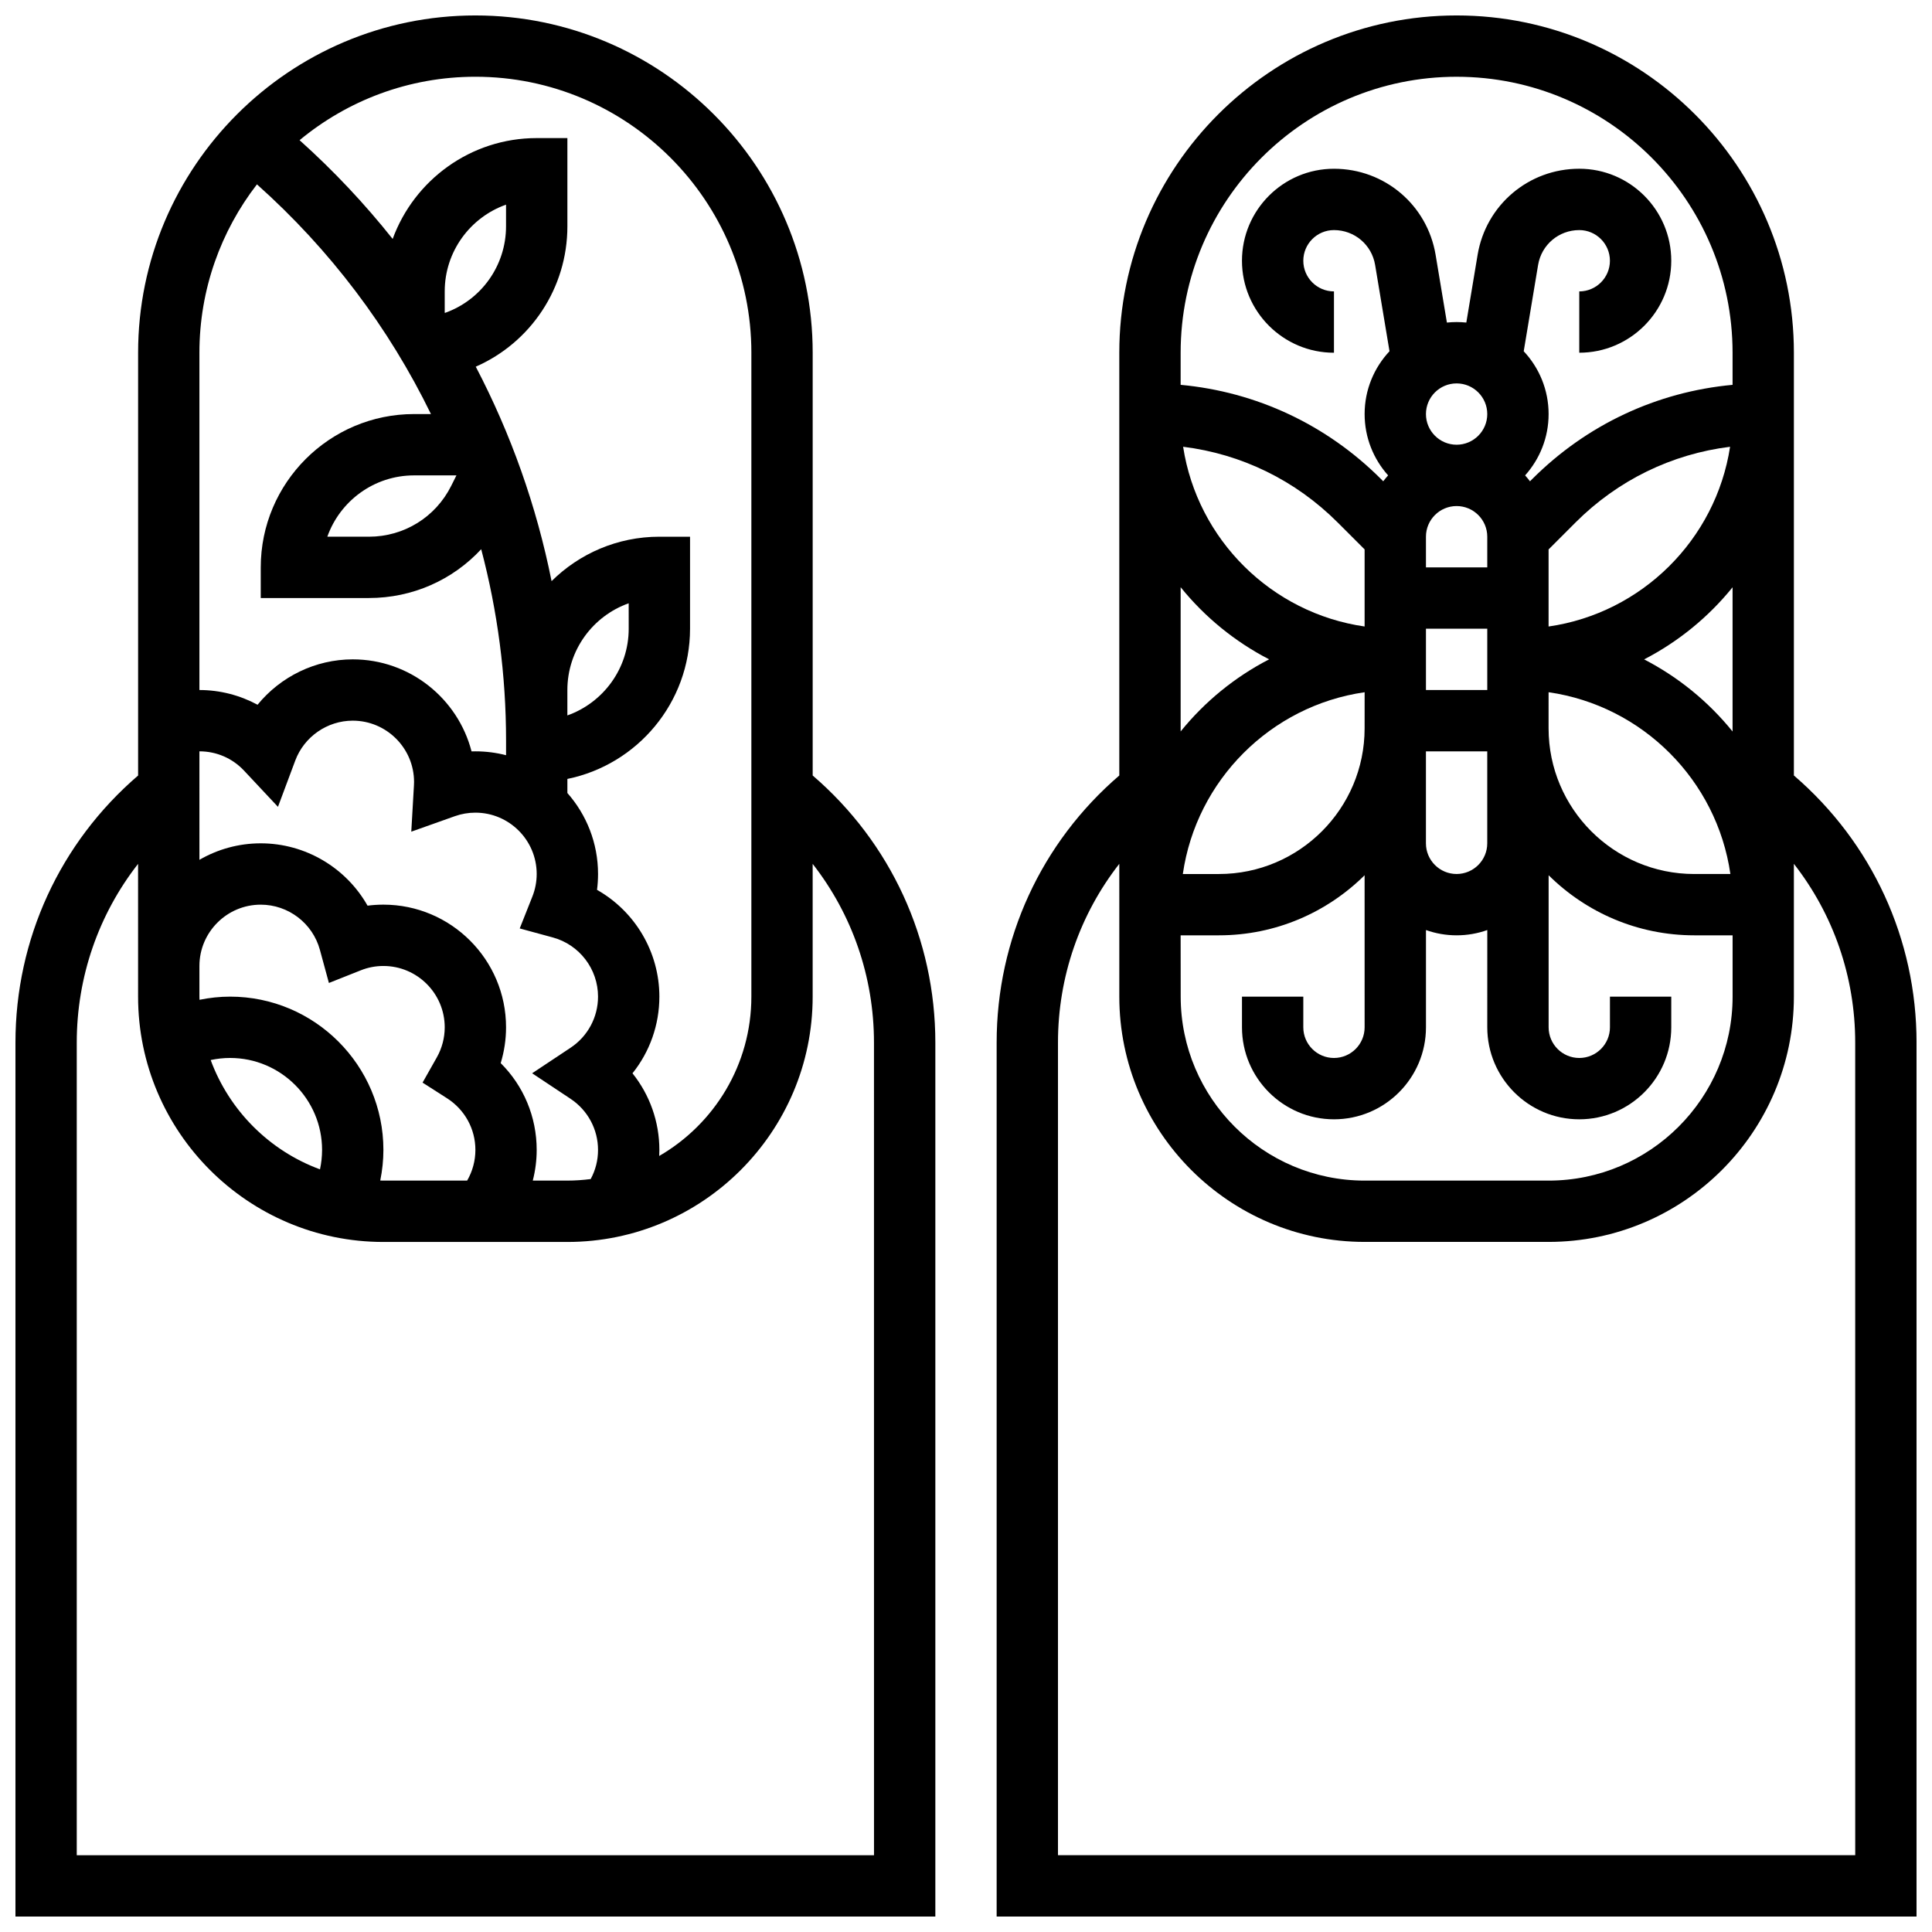 <?xml version="1.0" encoding="UTF-8"?>
<!-- Uploaded to: SVG Find, www.svgrepo.com, Generator: SVG Find Mixer Tools -->
<svg width="800px" height="800px" version="1.1" viewBox="144 144 512 512" xmlns="http://www.w3.org/2000/svg">
 <defs>
  <clipPath id="b">
   <path d="m408 148.09h243.9v503.81h-243.9z"/>
  </clipPath>
  <clipPath id="a">
   <path d="m148.09 148.09h243.91v503.81h-243.91z"/>
  </clipPath>
 </defs>
 <g>
  <g clip-path="url(#b)">
   <path d="m619.4 349.51v-112.03c0-49.285-40.098-89.387-89.387-89.387-49.285 0-89.387 40.098-89.387 89.387v112.03c-20.703 17.805-32.504 43.379-32.504 70.801v231.59h243.78l0.004-231.59c0-27.418-11.801-52.996-32.504-70.801zm-162.52 42.359h10.156c15.039 0 28.68-6.086 38.598-15.922l0.004 40.301c0 4.481-3.644 8.125-8.125 8.125s-8.125-3.644-8.125-8.125v-8.125h-16.25v8.125c0 13.441 10.938 24.379 24.379 24.379s24.379-10.934 24.379-24.379v-25.777c2.543 0.902 5.277 1.398 8.125 1.398 2.848 0 5.582-0.496 8.125-1.398l-0.004 25.777c0 13.441 10.938 24.379 24.379 24.379 13.441 0 24.379-10.934 24.379-24.379v-8.125h-16.25v8.125c0 4.481-3.644 8.125-8.125 8.125-4.481 0-8.125-3.644-8.125-8.125v-40.301c9.918 9.836 23.559 15.922 38.598 15.922h10.156v16.25c0 26.883-21.871 48.754-48.754 48.754h-48.754c-26.883 0-48.754-21.871-48.754-48.754zm73.137-113.76c4.481 0 8.125 3.644 8.125 8.125v8.125h-16.25v-8.125c-0.004-4.481 3.644-8.125 8.125-8.125zm8.125 48.754h-16.25v-16.25h16.25zm-16.254 24.379v-8.125h16.25v24.375c0 4.481-3.644 8.125-8.125 8.125s-8.125-3.644-8.125-8.125zm32.504-23.797c24.875 3.574 44.602 23.301 48.18 48.176h-9.582c-21.281 0-38.598-17.316-38.598-38.598zm7.141-44.984c11.191-11.195 25.492-18.148 40.957-20.062-3.781 24.617-23.402 44.082-48.098 47.633v-20.426zm-23.391-28.73c0 4.481-3.644 8.125-8.125 8.125s-8.125-3.644-8.125-8.125 3.644-8.125 8.125-8.125 8.125 3.644 8.125 8.125zm-32.504 56.297c-24.695-3.547-44.316-23.012-48.098-47.633 15.465 1.914 29.766 8.871 40.957 20.062l7.141 7.141zm0 26.996c0 21.281-17.316 38.598-38.598 38.598h-9.578c3.574-24.875 23.301-44.602 48.18-48.176zm97.512 0.828c-6.375-7.887-14.359-14.418-23.441-19.109 9.086-4.691 17.066-11.223 23.441-19.109zm-73.133-173.51c40.324 0 73.133 32.809 73.133 73.133v8.512c-20.062 1.855-38.684 10.555-53.105 24.98l-0.582 0.582c-0.41-0.543-0.84-1.062-1.293-1.566 3.867-4.316 6.227-10.012 6.227-16.25 0-6.434-2.508-12.285-6.594-16.648l3.809-22.867c0.895-5.356 5.481-9.242 10.91-9.242 4.481 0 8.125 3.644 8.125 8.125 0 4.481-3.644 8.125-8.125 8.125v16.25c13.441 0 24.379-10.934 24.379-24.379 0-13.441-10.938-24.379-24.379-24.379-13.406 0-24.734 9.598-26.941 22.82l-2.992 17.945c-0.844-0.082-1.703-0.133-2.57-0.133-0.871 0-1.727 0.047-2.574 0.137l-2.992-17.945c-2.203-13.223-13.535-22.82-26.938-22.82-13.441 0-24.379 10.934-24.379 24.379 0 13.441 10.938 24.379 24.379 24.379v-16.254c-4.481 0-8.125-3.644-8.125-8.125 0-4.481 3.644-8.125 8.125-8.125 5.43 0 10.016 3.887 10.906 9.238l3.812 22.867c-4.086 4.363-6.594 10.215-6.594 16.648 0 6.238 2.359 11.938 6.227 16.25-0.453 0.504-0.883 1.027-1.293 1.566l-0.582-0.582c-14.426-14.422-33.047-23.121-53.109-24.977v-8.508c0-40.328 32.809-73.137 73.137-73.137zm-49.691 154.39c-9.086 4.691-17.066 11.223-23.441 19.109v-38.223c6.375 7.891 14.355 14.422 23.441 19.113zm155.33 316.91h-211.28v-215.34c0-17.438 5.785-33.977 16.25-47.379l0.004 10.812v24.375c0 35.844 29.16 65.008 65.008 65.008h48.754c35.844 0 65.008-29.16 65.008-65.008v-35.188c10.469 13.402 16.25 29.941 16.25 47.379z"/>
  </g>
  <g clip-path="url(#a)">
   <path d="m359.37 349.51v-112.03c0-49.285-40.098-89.387-89.387-89.387-49.285 0-89.383 40.098-89.383 89.387v112.04c-20.703 17.801-32.504 43.379-32.504 70.797v231.59h243.78v-231.59c0-27.418-11.801-52.996-32.504-70.801zm-16.25-112.03v170.64c0 18.023-9.84 33.785-24.422 42.223 0.027-0.527 0.043-1.059 0.043-1.59 0-7.5-2.566-14.625-7.125-20.316 4.559-5.688 7.125-12.816 7.125-20.316 0-11.891-6.508-22.637-16.523-28.301 0.18-1.387 0.27-2.789 0.27-4.199 0-8.223-3.074-15.734-8.125-21.465v-3.731c18.523-3.777 32.504-20.191 32.504-39.812v-24.379h-8.125c-11.129 0-21.223 4.5-28.57 11.773-3.984-19.895-10.77-39.008-20.09-56.832 14.582-6.391 24.281-20.852 24.281-37.203v-23.379h-8.125c-17.523 0-32.488 11.152-38.18 26.73-7.414-9.328-15.652-18.086-24.668-26.172 12.664-10.492 28.906-16.812 46.598-16.812 40.324 0 73.133 32.809 73.133 73.137zm-114.32 216.41c-13.391-4.93-24.035-15.578-28.969-28.969 1.676-0.355 3.391-0.551 5.144-0.551 13.441 0 24.379 10.934 24.379 24.379-0.004 1.754-0.195 3.469-0.555 5.141zm-23.824-45.77c-2.723 0-5.441 0.293-8.105 0.836-0.004-0.277-0.023-0.555-0.023-0.836v-8.125c0-8.961 7.293-16.25 16.25-16.25 7.312 0 13.762 4.926 15.68 11.977l2.387 8.777 8.453-3.356c1.914-0.766 3.93-1.148 5.988-1.148 8.961 0 16.25 7.293 16.25 16.25 0 2.789-0.723 5.543-2.09 7.965l-3.781 6.695 6.477 4.144c4.711 3.012 7.523 8.133 7.523 13.699 0 2.879-0.77 5.672-2.188 8.125h-22.191c-0.281 0-0.559-0.016-0.836-0.02 0.543-2.664 0.836-5.383 0.836-8.105 0-22.402-18.227-40.629-40.629-40.629zm71.715 17.617c0.934-3.066 1.418-6.266 1.418-9.492 0-17.922-14.582-32.504-32.504-32.504-1.414 0-2.816 0.09-4.199 0.27-5.668-10.012-16.414-16.52-28.305-16.52-5.918 0-11.465 1.598-16.25 4.371l-0.004-28.75c4.539 0 8.75 1.828 11.859 5.148l8.957 9.562 4.586-12.27c2.363-6.32 8.484-10.566 15.23-10.566 8.961 0 16.25 7.293 16.25 16.25 0 0.316-0.012 0.629-0.031 0.941l-0.703 12.227 11.539-4.102c1.75-0.621 3.582-0.938 5.445-0.938 8.961 0 16.25 7.293 16.25 16.25 0 2.059-0.387 4.074-1.145 5.988l-3.352 8.449 8.773 2.387c7.055 1.918 11.98 8.363 11.98 15.68 0 5.457-2.719 10.52-7.277 13.547l-10.184 6.766 10.184 6.769c4.555 3.027 7.277 8.09 7.277 13.547 0 2.746-0.672 5.367-1.949 7.719-2.027 0.258-4.082 0.406-6.18 0.406h-9.164c0.68-2.633 1.035-5.359 1.035-8.125 0.004-8.77-3.473-16.98-9.539-23.012zm-14.836-198.91v-5.606c0-10.594 6.793-19.633 16.25-22.984v5.734c0 10.406-6.547 19.531-16.188 22.957-0.016-0.035-0.039-0.07-0.062-0.102zm32.504 106.77v-6.734c0-10.594 6.793-19.633 16.25-22.984l0.004 6.734c0 10.594-6.793 19.633-16.254 22.984zm-97.512-96.117c0-16.789 5.699-32.262 15.246-44.621 19.426 17.328 34.992 38.027 46.113 60.871h-4.477c-22.402 0-40.629 18.227-40.629 40.629v8.125h28.668c11.535 0 22.195-4.777 29.754-12.938 4.324 16.363 6.59 33.395 6.59 50.742v3.852c-2.598-0.672-5.32-1.027-8.125-1.027-0.344 0-0.684 0.004-1.023 0.016-3.617-14.008-16.363-24.391-31.484-24.391-9.91 0-19.148 4.582-25.223 12.027-4.699-2.531-10-3.902-15.41-3.902zm68.113 32.504-1.387 2.777c-4.156 8.309-12.512 13.473-21.805 13.473h-11.023c3.356-9.461 12.391-16.25 22.984-16.25zm110.66 365.67h-211.28v-215.34c0-17.438 5.785-33.977 16.25-47.379l0.004 35.191c0 35.844 29.16 65.008 65.008 65.008h48.754c35.844 0 65.008-29.16 65.008-65.008v-35.191c10.469 13.402 16.25 29.941 16.25 47.379z"/>
  </g>
 </g>
</svg>